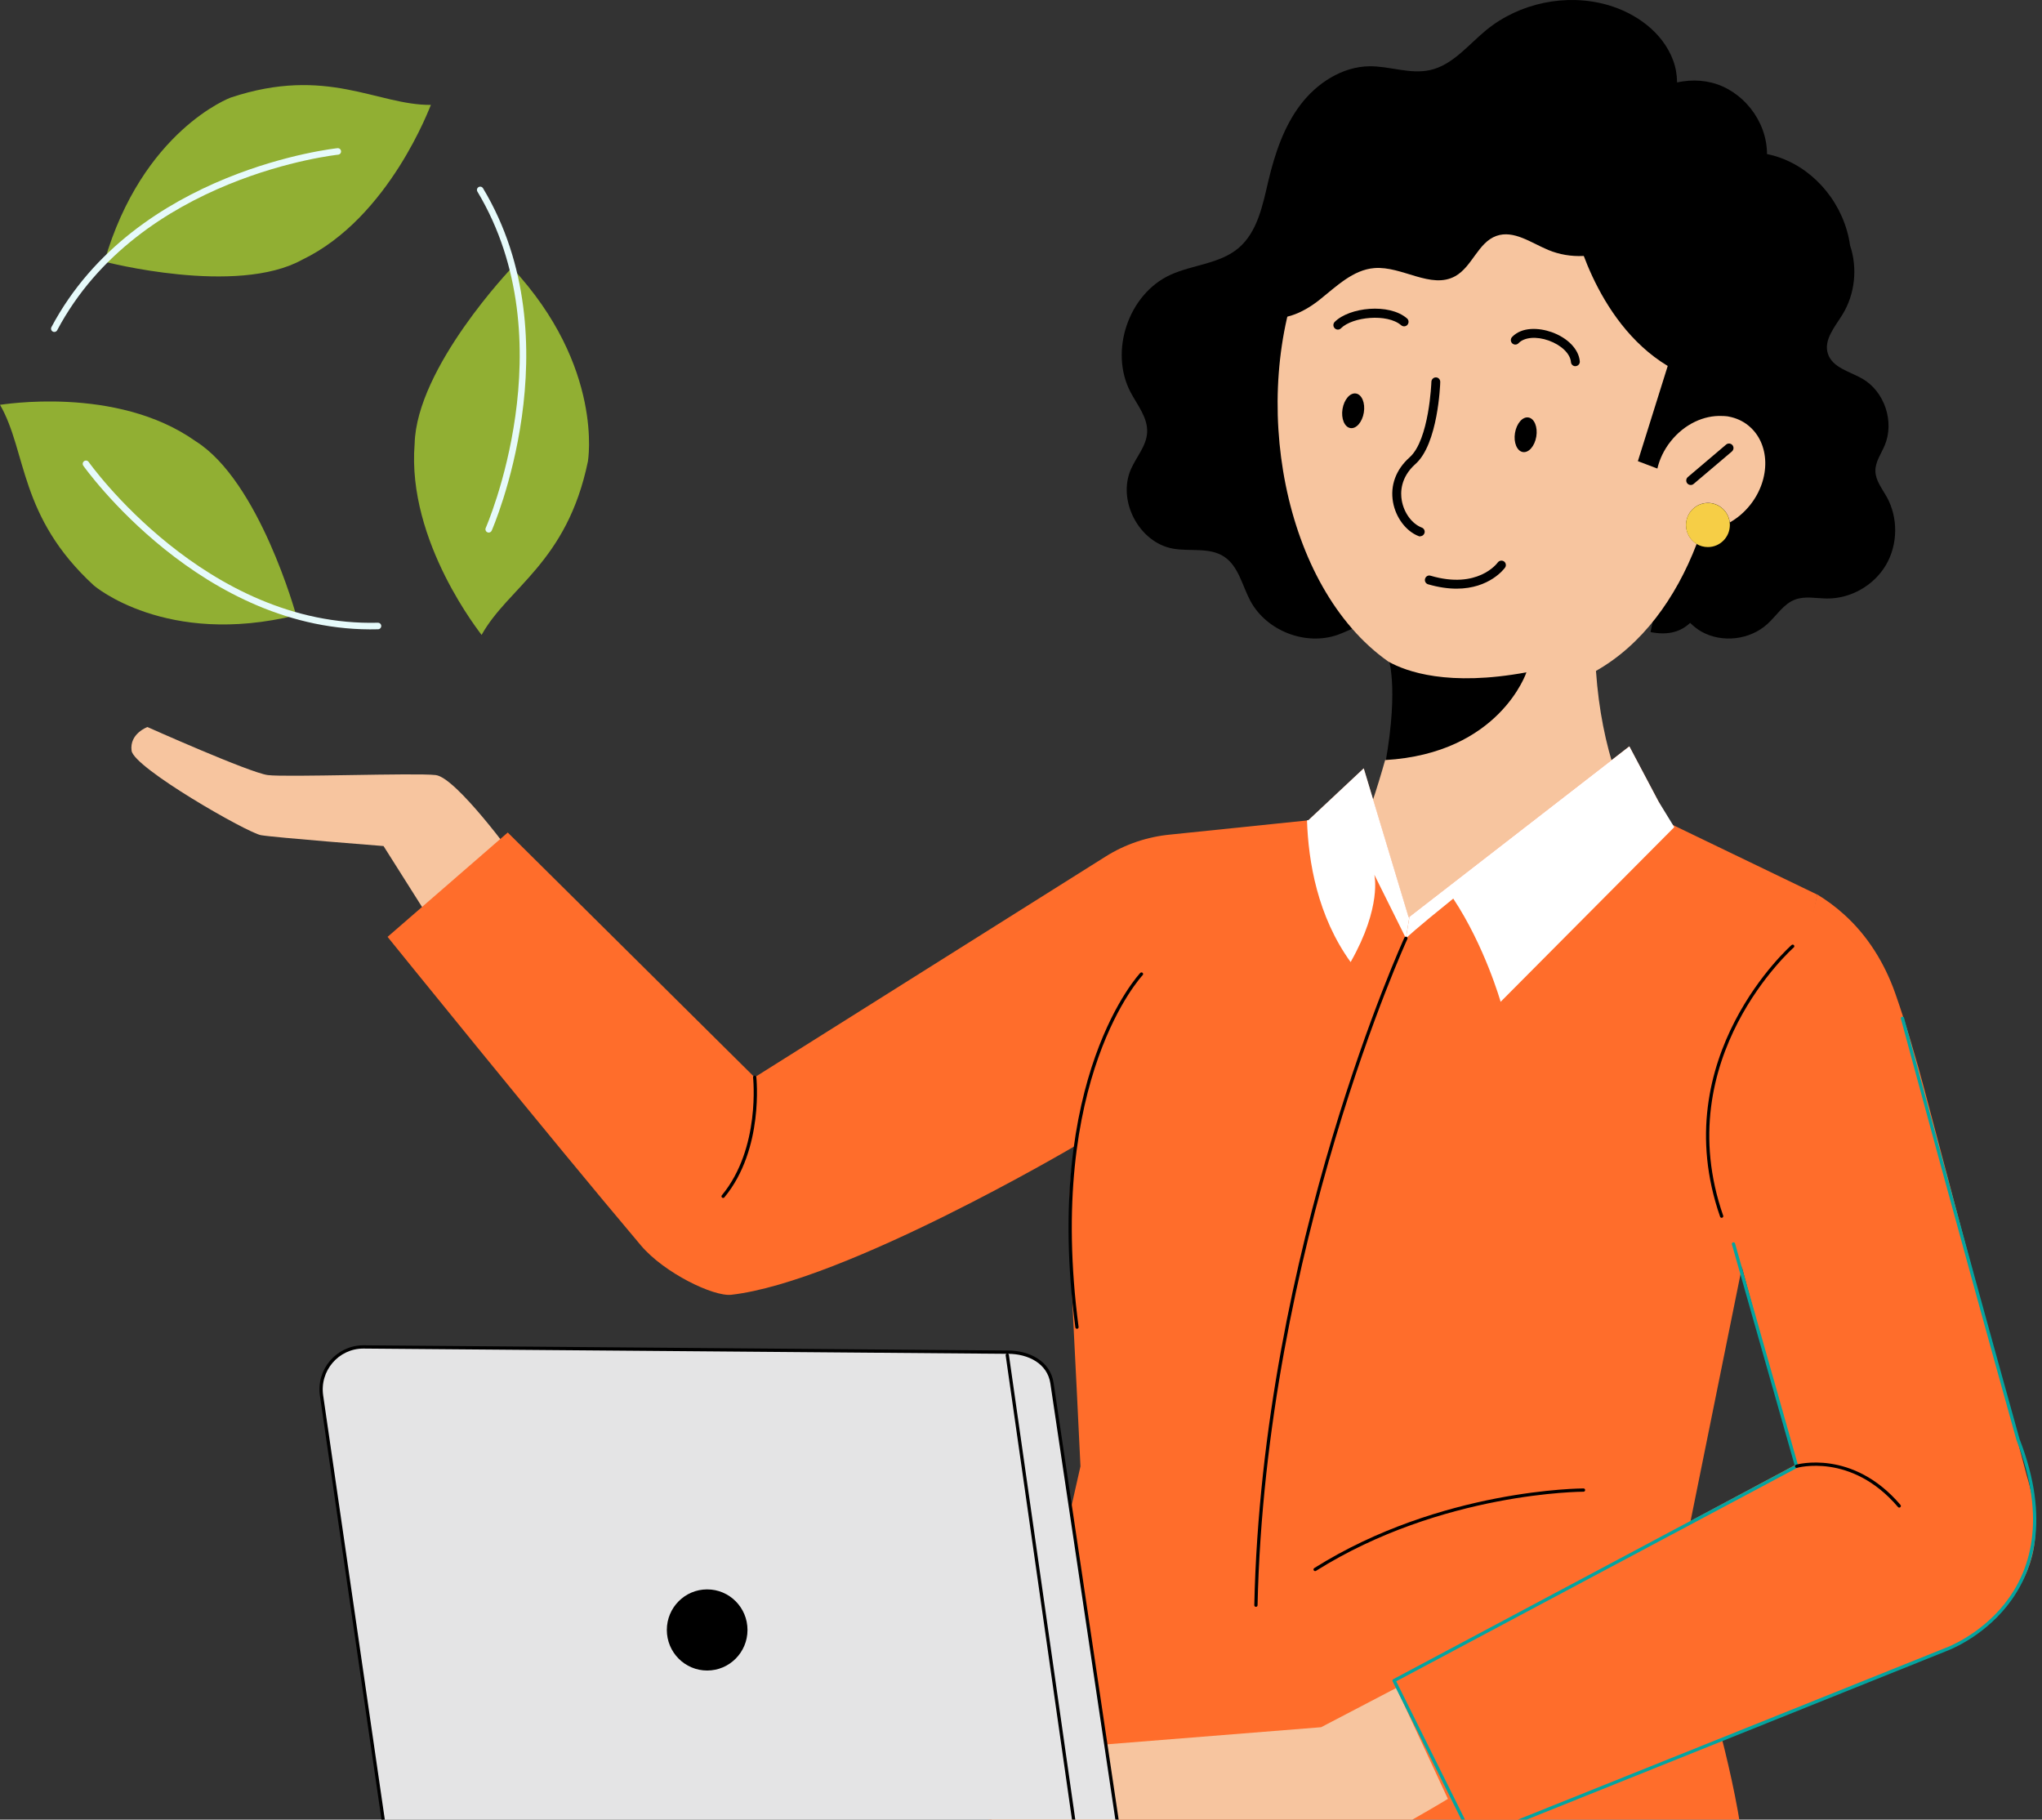 <svg width="312" height="278" viewBox="0 0 312 278" fill="none" xmlns="http://www.w3.org/2000/svg">
<rect x="0" y="0" width="312" height="278" fill="#333333" stroke="none"/>
<path d="M212.192 100.79C212.192 100.79 213.916 105.787 211.215 118.996L217.703 124.818L234.25 119.275L237.929 102.633L232.417 95.234L212.192 100.778V100.79Z" fill="black"/>
<path d="M251.581 20.968C255.657 18.991 257.225 13.472 255.633 9.202C254.041 4.933 249.953 1.986 245.599 0.748C239.291 -1.047 232.152 0.445 227.074 4.605C224.324 6.861 221.96 9.942 218.499 10.706C215.46 11.386 212.336 10.088 209.225 10.124C205.052 10.185 201.18 12.708 198.66 16.055C196.139 19.403 194.788 23.491 193.811 27.566C192.931 31.314 192.147 35.45 189.204 37.924C186.334 40.326 182.233 40.435 178.832 41.987C172.428 44.911 169.461 53.656 172.73 59.902C173.779 61.892 175.383 63.796 175.274 66.052C175.178 68.102 173.646 69.775 172.814 71.643C170.655 76.471 174.044 82.911 179.242 83.821C181.859 84.282 184.802 83.579 187.033 85.046C189.24 86.502 189.795 89.449 191.037 91.79C193.498 96.387 199.492 98.716 204.4 96.981C206.451 96.254 208.465 94.883 210.599 95.283C212.734 95.683 214.218 97.721 216.28 98.388C218.994 99.249 221.852 97.503 223.77 95.392C225.687 93.282 227.146 90.698 229.474 89.061C232.525 86.914 236.469 86.756 240.111 85.956C248.132 84.185 255.296 78.787 259.215 71.534C263.147 64.281 263.774 55.305 260.904 47.567" fill="black"/>
<path d="M239.618 19.706C241.969 19.488 246.818 18.918 248.385 17.208C251.787 13.484 256.924 11.471 261.556 12.635C266.187 13.8 269.974 18.384 269.986 23.539C275.642 24.667 280.49 29.313 282.191 35.232C282.408 35.972 282.565 36.724 282.673 37.488C283.843 40.957 283.433 44.935 281.516 48.052C280.358 49.932 278.609 51.934 279.284 54.032C279.972 56.179 282.625 56.749 284.567 57.865C287.944 59.818 289.488 64.439 287.968 68.041C287.425 69.339 286.521 70.552 286.545 71.959C286.569 73.427 287.57 74.639 288.282 75.925C290.042 79.091 289.994 83.203 288.149 86.332C286.304 89.461 282.746 91.475 279.14 91.438C277.499 91.426 275.787 91.026 274.255 91.608C272.494 92.275 271.445 94.058 270.046 95.332C267.369 97.77 263.111 98.267 259.964 96.496C259.324 96.132 258.758 95.671 258.239 95.162C256.888 96.436 255.031 97.127 252.185 96.569L259.976 59.211C259.469 59.939 258.649 60.509 257.383 60.557C251.147 60.764 252.631 48.198 254.609 45.105C252.812 42.752 251.003 40.375 249.821 37.597C248.639 34.819 248.458 27.845 249.387 24.91C247.204 24.619 238.604 19.803 239.642 19.706H239.618Z" fill="black"/>
<path d="M255.814 135.782C255.814 135.782 255.826 135.77 255.838 135.758C254.693 134.036 253.583 132.301 252.534 130.494C248.144 123.01 244.695 114.544 243.85 102.5C250.857 98.534 256.031 91.462 259.239 83.093C258.263 82.511 257.611 81.431 257.611 80.207C257.611 78.351 259.107 76.835 260.964 76.835C262.689 76.835 264.1 78.144 264.293 79.818C265.439 79.175 266.512 78.278 267.416 77.138C270.6 73.123 270.468 67.689 267.115 64.996C266.247 64.293 265.234 63.856 264.172 63.65C264.136 63.65 264.088 63.638 264.052 63.626C264.052 63.626 264.052 63.626 264.04 63.626C264.003 63.626 263.955 63.614 263.919 63.602C263.919 63.602 263.919 63.602 263.907 63.602C263.871 63.602 263.822 63.602 263.786 63.59C263.786 63.59 263.774 63.59 263.762 63.59C263.726 63.59 263.678 63.59 263.642 63.577C263.642 63.577 263.629 63.577 263.617 63.577C263.521 63.577 263.424 63.553 263.328 63.553C263.328 63.553 263.316 63.553 263.304 63.553C263.268 63.553 263.219 63.553 263.183 63.553C263.159 63.553 263.147 63.553 263.123 63.553C260.361 63.42 257.358 64.79 255.272 67.422C254.246 68.708 253.571 70.139 253.233 71.583L250.254 70.455L254.813 55.912C243.404 49.022 240.353 33.727 240.353 33.727C223.239 29.373 207.44 41.041 199.094 40.823C190.881 60.678 195.898 89.643 212.119 101.069C214.893 102.633 221.309 104.914 233.225 102.718C233.225 102.718 229.124 115.102 211.637 116.121C210.431 120.403 208.971 124.878 207.211 129.136C206.354 131.21 205.414 133.235 204.413 135.152C204.437 135.164 204.461 135.188 204.473 135.2C225.627 151.32 247.022 143.242 255.814 135.807V135.782Z" fill="#F7C59F"/>
<path d="M264.306 80.207C264.306 80.073 264.306 79.952 264.282 79.831C264.101 78.145 262.678 76.847 260.953 76.847C259.108 76.847 257.6 78.351 257.6 80.219C257.6 81.444 258.251 82.523 259.228 83.106C259.735 83.409 260.314 83.579 260.953 83.579C262.798 83.579 264.306 82.075 264.306 80.207Z" fill="#F6CE46"/>
<path d="M208.381 63.032C208.14 64.487 207.223 65.555 206.319 65.397C205.426 65.251 204.884 63.941 205.125 62.486C205.366 61.03 206.283 59.963 207.187 60.121C208.08 60.266 208.622 61.576 208.381 63.032Z" fill="black"/>
<path d="M234.734 66.695C234.492 68.15 233.576 69.217 232.671 69.06C231.779 68.914 231.236 67.604 231.477 66.149C231.719 64.693 232.635 63.626 233.54 63.783C234.432 63.929 234.975 65.239 234.734 66.695Z" fill="black"/>
<path d="M204.413 50.357C204.244 50.357 204.063 50.284 203.931 50.15C203.665 49.884 203.665 49.447 203.931 49.18C206.162 46.936 212.252 46.281 214.978 48.646C215.267 48.889 215.292 49.326 215.05 49.617C214.809 49.908 214.375 49.932 214.086 49.69C211.951 47.846 206.632 48.404 204.895 50.15C204.763 50.284 204.594 50.357 204.413 50.357Z" fill="black"/>
<path d="M240.703 55.948C240.354 55.948 240.052 55.681 240.028 55.318C239.919 54.032 238.557 52.722 236.639 52.031C234.745 51.351 232.888 51.521 232.02 52.431C231.754 52.71 231.32 52.71 231.055 52.455C230.778 52.188 230.777 51.764 231.031 51.485C232.55 49.896 235.155 50.066 237.085 50.745C239.533 51.618 241.222 53.365 241.379 55.196C241.415 55.572 241.137 55.9 240.764 55.936C240.739 55.936 240.727 55.936 240.703 55.936V55.948Z" fill="black"/>
<path d="M216.992 81.953C216.908 81.953 216.823 81.941 216.751 81.905C214.833 81.165 213.265 79.079 212.843 76.725C212.385 74.166 213.289 71.728 215.376 69.873C218.379 67.204 218.705 58.41 218.705 58.326C218.717 57.962 219.018 57.658 219.38 57.658C219.38 57.658 219.392 57.658 219.404 57.658C219.778 57.658 220.067 57.986 220.055 58.362C220.055 58.75 219.718 67.835 216.268 70.891C213.953 72.953 213.965 75.27 214.182 76.471C214.52 78.375 215.75 80.037 217.245 80.607C217.595 80.74 217.776 81.141 217.631 81.492C217.523 81.759 217.269 81.929 216.992 81.929V81.953Z" fill="black"/>
<path d="M222.552 89.934C221.286 89.934 219.838 89.74 218.198 89.267C217.836 89.158 217.631 88.782 217.74 88.418C217.848 88.054 218.21 87.836 218.584 87.957C225.748 90.067 228.727 86.101 228.847 85.931C229.077 85.628 229.499 85.568 229.8 85.774C230.102 85.992 230.174 86.417 229.957 86.72C229.836 86.877 227.605 89.934 222.552 89.934Z" fill="black"/>
<path d="M258.323 74.094C258.13 74.094 257.937 74.009 257.804 73.851C257.563 73.56 257.599 73.135 257.889 72.881L263.738 67.92C264.028 67.677 264.45 67.714 264.703 68.005C264.944 68.296 264.908 68.72 264.619 68.975L258.769 73.936C258.637 74.045 258.492 74.094 258.335 74.094H258.323Z" fill="black"/>
<path d="M195.633 39.986C197.02 37.512 199.058 35.304 201.699 34.285C203.146 33.728 204.726 33.533 206.101 32.83C209.08 31.314 210.431 27.845 212.614 25.298C215.424 22.023 219.898 20.252 224.18 20.725C227.738 21.113 231.115 22.945 234.697 22.811C237.35 22.714 239.883 21.55 242.536 21.61C247.698 21.732 251.545 26.292 254.379 30.635C253.632 34.201 250.303 35.984 247.095 37.694C243.887 39.404 239.919 39.586 236.566 38.191C233.961 37.112 231.284 35.098 228.63 36.044C225.844 37.039 224.94 40.75 222.347 42.194C218.644 44.244 214.218 40.617 209.997 40.956C206.741 41.211 204.196 43.746 201.639 45.784C199.082 47.822 195.524 49.52 192.654 47.955C193.438 45.226 194.234 42.473 195.621 39.998L195.633 39.986Z" fill="black"/>
<path d="M78.658 131.113C78.658 131.113 69.721 118.777 66.574 118.413C63.426 118.049 43.683 118.777 40.909 118.413C38.135 118.049 22.529 111.075 22.529 111.075C22.529 111.075 19.755 112.07 20.105 114.69C20.454 117.322 37.797 127.231 39.872 127.595C41.958 127.959 58.602 129.257 58.602 129.257L68.684 145.207L78.658 131.125V131.113Z" fill="#F7C59F"/>
<path d="M77.574 127.183L115.299 164.589L168.908 130.87C171.911 128.978 175.324 127.826 178.87 127.498L199.903 125.327L208.358 117.407L215.22 140.173L248.941 114.035L255.201 125.848L277.669 136.68L256.129 243.138C256.129 243.138 256.262 244.799 260.881 257.899C262.268 261.816 267.478 281.102 266.574 289.046L208.298 289.544L147.742 289.241L158.657 252.453L165.085 224.022C163.457 189.187 162.625 183.608 164.313 175.044C164.313 175.044 129.12 195.822 111.741 197.811C109.04 198.126 101.49 194.487 97.932 190.279C83.677 173.407 59.218 143.133 59.218 143.133L77.574 127.195V127.183Z" fill="#FF6D2B"/>
<path d="M265.162 189.939L274.291 223.816L212.819 256.71L224.578 281.078L297.351 251.98C301.415 250.355 305.022 247.698 307.458 244.108C310.34 239.875 312.523 234.781 309.653 225.369L293.986 166.275C292.985 162.515 291.285 156.584 289.56 151.708C287.944 147.147 285.363 142.939 281.721 139.676C280.442 138.524 279.079 137.517 277.656 136.656" fill="#FF6D2B"/>
<path d="M150.189 275.025L167.689 266.608L201.856 263.879L213.35 257.875L221.226 274.831C221.226 274.831 203.871 285.347 199.179 285.735L170.451 284.862L155.436 286.451L150.189 275.038V275.025Z" fill="#F7C59F"/>
<path d="M55.514 205.78L154 206.581C157.196 206.581 160.247 208.121 160.73 211.299L171.488 283.492H222.214C223.842 283.492 225.169 284.826 225.169 286.463C225.169 288.101 223.842 289.435 222.214 289.435H60.206L49.134 213.252C48.543 209.322 51.57 205.78 55.526 205.78H55.514Z" fill="#E4E4E5" stroke="black" stroke-width="0.5" stroke-linecap="round" stroke-linejoin="round"/>
<path d="M153.904 207.029L165.615 289.01" stroke="black" stroke-width="0.5" stroke-linecap="round" stroke-linejoin="round"/>
<path d="M108.049 255.218C104.645 255.218 101.886 252.443 101.886 249.02C101.886 245.597 104.645 242.822 108.049 242.822C111.452 242.822 114.211 245.597 114.211 249.02C114.211 252.443 111.452 255.218 108.049 255.218Z" fill="black"/>
<path d="M222.046 137.286C216.015 142.138 214.809 143.351 214.809 143.351L215.352 140.064L248.953 114.023L253.403 122.44L255.815 126.37L229.282 153.054C229.282 153.054 226.87 144.564 222.046 137.286Z" fill="white"/>
<path d="M206.367 146.99C201.314 139.991 199.903 131.67 199.698 125.327L199.915 125.303L208.369 117.382L215.231 140.149L215.352 140.052L214.809 143.339L209.985 133.635C209.985 133.635 211.191 138.487 206.367 146.978V146.99Z" fill="white"/>
<path d="M273.905 144.564C273.905 144.564 254.609 161.545 263.051 185.803" stroke="black" stroke-width="0.5" stroke-linecap="round" stroke-linejoin="round"/>
<path d="M264.861 190.048L274.509 224.01L213 256.759L225.061 281.017L297.364 251.992C297.364 251.992 317.927 244.63 308.327 219.91C299.776 189.308 290.682 155.577 290.682 155.577" stroke="#04A4A0" stroke-width="0.5" stroke-linecap="round" stroke-linejoin="round"/>
<path d="M274.508 224.01C274.508 224.01 282.951 221.585 290.187 230.075" stroke="black" stroke-width="0.5" stroke-linecap="round" stroke-linejoin="round"/>
<path d="M214.809 143.351C214.809 143.351 193.1 190.655 191.894 245.236" stroke="black" stroke-width="0.5" stroke-linecap="round" stroke-linejoin="round"/>
<path d="M241.945 227.649C241.945 227.649 220.236 227.649 200.94 239.778" stroke="black" stroke-width="0.5" stroke-linecap="round" stroke-linejoin="round"/>
<path d="M174.407 148.809C174.407 148.809 159.512 164.54 164.553 202.76" stroke="black" stroke-width="0.5" stroke-linecap="round" stroke-linejoin="round"/>
<path d="M115.311 164.577C115.311 164.577 116.517 175.493 110.487 182.771" stroke="black" stroke-width="0.5" stroke-linecap="round" stroke-linejoin="round"/>
<path d="M65.836 16.027C57.627 16.087 49.957 10.012 35.239 14.91C35.239 14.91 21.754 19.906 15.946 39.973C15.946 39.973 36.133 45.256 46.189 39.671C59.563 33.234 65.785 16.035 65.836 16.027Z" fill="#91AF33"/>
<path d="M51.612 23.136C51.612 23.136 20.992 26.321 8.298 50.214" stroke="#E6FAFA" stroke-linecap="round" stroke-linejoin="round"/>
<path d="M0 61.836C4.153 69.066 2.837 78.884 14.35 89.457C14.35 89.457 25.329 98.891 45.25 93.993C45.25 93.993 39.635 73.496 29.874 67.398C17.734 58.787 0.03 61.889 0 61.844V61.836Z" fill="#91AF33"/>
<path d="M13.137 70.862C13.137 70.862 31.152 96.355 57.752 95.638" stroke="#E6FAFA" stroke-linecap="round" stroke-linejoin="round"/>
<path d="M73.587 96.996C77.636 89.706 86.628 85.956 89.828 70.492C89.828 70.492 92.333 56.063 78.22 40.894C78.22 40.894 63.649 56.108 63.353 67.798C62.126 82.846 73.602 96.951 73.579 96.996H73.587Z" fill="#91AF33"/>
<path d="M74.672 80.861C74.672 80.861 87.278 52.184 73.372 29.015" stroke="#E6FAFA" stroke-linecap="round" stroke-linejoin="round"/>
</svg>
